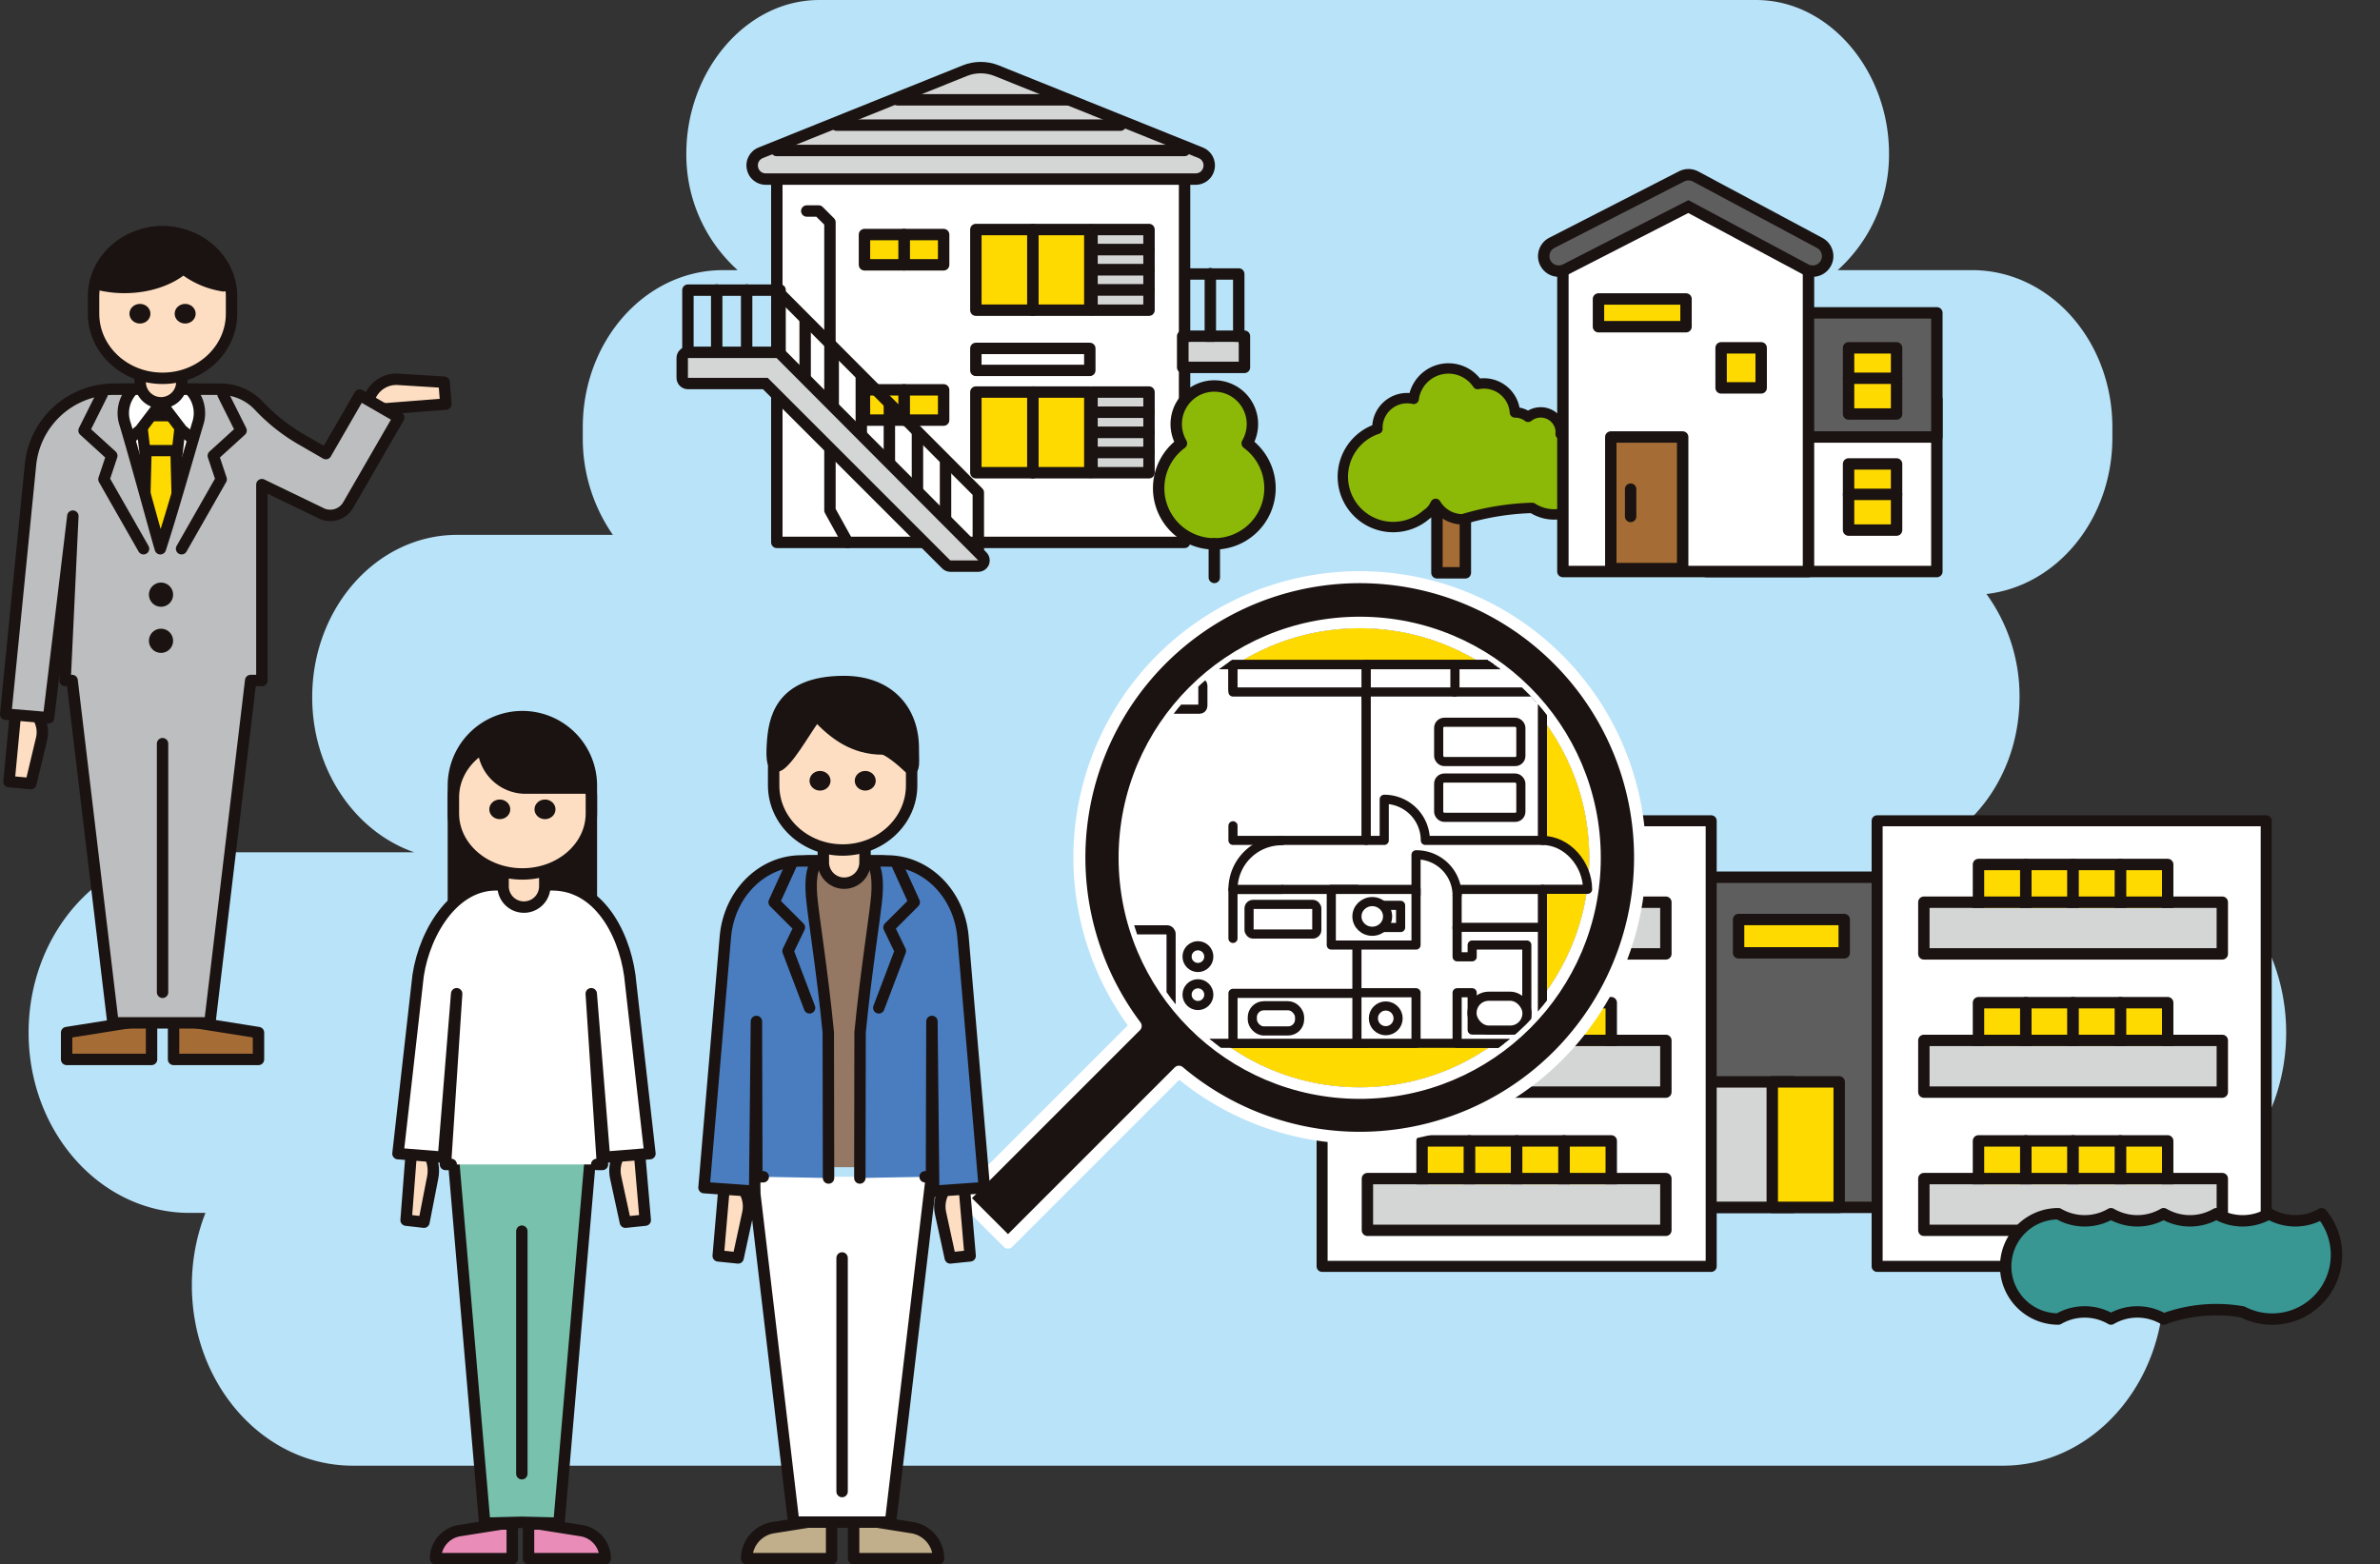<svg xmlns="http://www.w3.org/2000/svg" xmlns:xlink="http://www.w3.org/1999/xlink" width="581.555" height="382.29" viewBox="0 0 581.555 382.29">
  <rect x="0" y="0" width="581.555" height="382.29" fill="#333333" stroke="none"/>
  <defs>
    <clipPath id="clip-path">
      <circle id="SVGID" cx="57.5" cy="57.5" r="57.5" transform="translate(1180.576 299.663)" fill="none"/>
    </clipPath>
  </defs>
  <g id="グループ_2260" data-name="グループ 2260" transform="translate(-905.834 -147.545)">
    <path id="パス_2828" data-name="パス 2828" d="M1425.138,355.821h-50.762c14.439-5.006,24.93-20.081,24.93-37.9h0a42.5,42.5,0,0,0-8.076-25.219h0c17.28-1.965,30.765-18.315,30.765-38.192v-2.559c0-21.2-15.342-38.391-34.267-38.391h-32.851a37.973,37.973,0,0,0,12.537-28.693v.166c0-20.076-14.527-37.485-32.447-37.485h-228.98c-17.919,0-32.446,17.409-32.446,37.485v-.166a37.966,37.966,0,0,0,12.537,28.693h-3.573c-18.925,0-34.267,17.188-34.267,38.391v2.559a41.2,41.2,0,0,0,7.349,23.741h-38.056c-19.556,0-35.409,17.761-35.409,39.67h0c0,17.822,10.49,32.9,24.93,37.9h-54.9c-21.72,0-39.328,19.727-39.328,44.061h0c0,24.334,17.608,44.06,39.328,44.06h3.885a48.441,48.441,0,0,0-3.318,17.714h0c0,24.334,17.608,44.061,39.328,44.061h403.215c21.72,0,39.328-19.727,39.328-44.061h0a48.388,48.388,0,0,0-3.52-18.215h0c18.9-3.206,33.391-21.487,33.391-43.56h0C1464.465,375.548,1446.858,355.821,1425.138,355.821Z" fill="#b9e3f9"/>
    <g id="グループ_2201" data-name="グループ 2201">
      <rect id="長方形_3238" data-name="長方形 3238" width="6.942" height="33.168" transform="translate(1263.896 287.518) rotate(-180)" fill="#a56d35" stroke="#1a1311" stroke-linecap="round" stroke-linejoin="round" stroke-width="2.787"/>
      <path id="パス_2829" data-name="パス 2829" d="M1242.411,252.345c0-.077-.011-.152-.011-.229a7.274,7.274,0,0,1,8.864-7.1,8.584,8.584,0,0,1,15.642-3.617,7.6,7.6,0,0,1,9.1,6.933h.03a5.335,5.335,0,0,1,3.2,1.074,4.9,4.9,0,0,1,7.975,3.831c0,.125-.027.243-.036.366a9.86,9.86,0,0,1,7.736,13.1,4.451,4.451,0,1,1-6.414,6.123,9.872,9.872,0,0,1-8.27-1.164,64.187,64.187,0,0,0-16.992,2.793,7.666,7.666,0,0,1-6.6-3.779c-.051.079-.094.163-.146.24a5.4,5.4,0,0,1-2.051,2.322,12.307,12.307,0,1,1-12.021-20.892Z" fill="#8cb808" stroke="#1a1311" stroke-linecap="round" stroke-linejoin="round" stroke-width="2.538"/>
      <g id="グループ_2200" data-name="グループ 2200">
        <rect id="長方形_3239" data-name="長方形 3239" width="56.381" height="42.085" transform="translate(1379.109 287.209) rotate(-180)" fill="#fff" stroke="#1a1311" stroke-linecap="round" stroke-linejoin="round" stroke-width="2.787"/>
        <rect id="長方形_3240" data-name="長方形 3240" width="56.381" height="30.342" transform="translate(1379.109 254.337) rotate(-180)" fill="#5f5e5e" stroke="#1a1311" stroke-linecap="round" stroke-linejoin="round" stroke-width="2.787"/>
        <path id="パス_2830" data-name="パス 2830" d="M1287.727,209.606v77.6h60.014v-77.6l-29.347-15.71Z" fill="#fff" stroke="#1a1311" stroke-linecap="round" stroke-linejoin="round" stroke-width="2.787"/>
        <g id="グループ_2196" data-name="グループ 2196">
          <g id="パス_2831" data-name="パス 2831" fill="#5f5e5e" stroke-linecap="round" stroke-linejoin="round">
            <path d="M 1348.765 213.805 C 1348.166 213.805 1347.569 213.655 1347.039 213.371 L 1318.378 198.028 L 1288.369 213.4 C 1287.858 213.664 1287.281 213.804 1286.702 213.804 C 1285.32 213.804 1284.071 213.04 1283.442 211.811 C 1282.522 210.016 1283.235 207.805 1285.031 206.885 L 1316.746 190.638 C 1317.26 190.374 1317.838 190.234 1318.417 190.234 C 1319.017 190.234 1319.615 190.384 1320.143 190.667 L 1350.494 206.915 C 1351.356 207.377 1351.987 208.146 1352.27 209.082 C 1352.554 210.019 1352.456 211.009 1351.993 211.872 C 1351.357 213.063 1350.119 213.805 1348.765 213.805 Z" stroke="none"/>
            <path d="M 1348.765 212.411 C 1349.574 212.411 1350.357 211.976 1350.765 211.213 C 1351.357 210.109 1350.94 208.735 1349.836 208.144 L 1319.486 191.896 C 1318.83 191.545 1318.043 191.539 1317.382 191.878 L 1285.667 208.125 C 1284.553 208.696 1284.112 210.062 1284.683 211.176 C 1285.254 212.292 1286.626 212.731 1287.734 212.16 L 1318.392 196.455 L 1347.696 212.142 C 1348.037 212.324 1348.404 212.411 1348.765 212.411 M 1348.765 215.198 C 1347.937 215.198 1347.113 214.991 1346.381 214.6 L 1318.364 199.601 L 1289.008 214.639 C 1288.298 215.004 1287.501 215.197 1286.702 215.197 C 1284.794 215.197 1283.07 214.143 1282.201 212.445 C 1280.931 209.967 1281.915 206.916 1284.396 205.644 L 1316.111 189.397 C 1316.82 189.033 1317.618 188.841 1318.417 188.841 C 1319.246 188.841 1320.07 189.047 1320.801 189.438 L 1351.152 205.687 C 1352.342 206.324 1353.213 207.386 1353.604 208.678 C 1353.996 209.971 1353.86 211.339 1353.222 212.53 C 1352.343 214.175 1350.634 215.198 1348.765 215.198 Z" stroke="none" fill="#1a1311"/>
          </g>
        </g>
        <rect id="長方形_3241" data-name="長方形 3241" width="6.782" height="21.392" transform="translate(1317.816 220.604) rotate(90)" fill="#ffda00" stroke="#1a1311" stroke-linecap="round" stroke-linejoin="round" stroke-width="2.787"/>
        <g id="グループ_2197" data-name="グループ 2197">
          <rect id="長方形_3242" data-name="長方形 3242" width="17.56" height="32.154" transform="translate(1316.995 286.491) rotate(-180)" fill="#a56d35" stroke="#1a1311" stroke-linecap="round" stroke-linejoin="round" stroke-width="2.787"/>
          <line id="線_893" data-name="線 893" y2="6.678" transform="translate(1304.282 267.074)" fill="#fff" stroke="#1a1311" stroke-linecap="round" stroke-linejoin="round" stroke-width="2.787"/>
        </g>
        <g id="グループ_2198" data-name="グループ 2198">
          <rect id="長方形_3243" data-name="長方形 3243" width="11.732" height="16.166" transform="translate(1369.264 277.085) rotate(-180)" fill="#ffda00" stroke="#1a1311" stroke-linecap="round" stroke-linejoin="round" stroke-width="2.787"/>
          <line id="線_894" data-name="線 894" x1="11.732" transform="translate(1357.532 268.356)" fill="#fff" stroke="#1a1311" stroke-linecap="round" stroke-linejoin="round" stroke-width="2.787"/>
        </g>
        <g id="グループ_2199" data-name="グループ 2199">
          <rect id="長方形_3244" data-name="長方形 3244" width="11.732" height="16.166" transform="translate(1369.264 248.711) rotate(-180)" fill="#ffda00" stroke="#1a1311" stroke-linecap="round" stroke-linejoin="round" stroke-width="2.787"/>
          <line id="線_895" data-name="線 895" x1="11.732" transform="translate(1357.532 239.982)" fill="#fff" stroke="#1a1311" stroke-linecap="round" stroke-linejoin="round" stroke-width="2.787"/>
        </g>
        <rect id="長方形_3245" data-name="長方形 3245" width="9.79" height="9.79" transform="translate(1336.177 242.335) rotate(-180)" fill="#ffda00" stroke="#1a1311" stroke-linecap="round" stroke-linejoin="round" stroke-width="2.787"/>
      </g>
    </g>
    <g id="グループ_2232" data-name="グループ 2232">
      <rect id="長方形_3246" data-name="長方形 3246" width="43.733" height="80.683" transform="translate(1365.432 442.591) rotate(-180)" fill="#5f5e5e" stroke="#1a1311" stroke-linecap="round" stroke-linejoin="round" stroke-width="2.787"/>
      <rect id="長方形_3247" data-name="長方形 3247" width="22.291" height="30.666" transform="translate(1343.991 442.591) rotate(-180)" fill="#d4d5d5" stroke="#1a1311" stroke-linecap="round" stroke-linejoin="round" stroke-width="2.787"/>
      <rect id="長方形_3248" data-name="長方形 3248" width="95.071" height="108.891" transform="translate(1459.584 457.012) rotate(-180)" fill="#fff" stroke="#1a1311" stroke-linecap="round" stroke-linejoin="round" stroke-width="2.689"/>
      <g id="グループ_2206" data-name="グループ 2206">
        <g id="グループ_2203" data-name="グループ 2203">
          <g id="グループ_2202" data-name="グループ 2202">
            <path id="パス_2832" data-name="パス 2832" d="M1412.393,445.1V426.346h-11.555V445.1" fill="#ffda00" stroke="#1a1311" stroke-linecap="round" stroke-linejoin="round" stroke-width="2.787"/>
            <path id="パス_2833" data-name="パス 2833" d="M1400.833,445.1V426.346h-11.555V445.1" fill="#ffda00" stroke="#1a1311" stroke-linecap="round" stroke-linejoin="round" stroke-width="2.787"/>
          </g>
        </g>
        <g id="グループ_2205" data-name="グループ 2205">
          <g id="グループ_2204" data-name="グループ 2204">
            <path id="パス_2834" data-name="パス 2834" d="M1435.51,445.1V426.346h-11.555V445.1" fill="#ffda00" stroke="#1a1311" stroke-linecap="round" stroke-linejoin="round" stroke-width="2.787"/>
            <path id="パス_2835" data-name="パス 2835" d="M1423.949,445.1V426.346h-11.555V445.1" fill="#ffda00" stroke="#1a1311" stroke-linecap="round" stroke-linejoin="round" stroke-width="2.787"/>
          </g>
        </g>
      </g>
      <g id="長方形_3249" data-name="長方形 3249" transform="translate(1447.459 446.798) rotate(-180)" fill="#d4d5d5" stroke="#1a1311" stroke-linecap="round" stroke-linejoin="round" stroke-width="2.787">
        <rect width="70.132" height="9.837" stroke="none"/>
        <rect x="-1.394" y="-1.394" width="72.919" height="12.624" fill="none"/>
      </g>
      <g id="グループ_2211" data-name="グループ 2211">
        <g id="グループ_2208" data-name="グループ 2208">
          <g id="グループ_2207" data-name="グループ 2207">
            <path id="パス_2836" data-name="パス 2836" d="M1412.393,411.329V392.573h-11.555v18.756" fill="#ffda00" stroke="#1a1311" stroke-linecap="round" stroke-linejoin="round" stroke-width="2.787"/>
            <path id="パス_2837" data-name="パス 2837" d="M1400.833,411.329V392.573h-11.555v18.756" fill="#ffda00" stroke="#1a1311" stroke-linecap="round" stroke-linejoin="round" stroke-width="2.787"/>
          </g>
        </g>
        <g id="グループ_2210" data-name="グループ 2210">
          <g id="グループ_2209" data-name="グループ 2209">
            <path id="パス_2838" data-name="パス 2838" d="M1435.51,411.329V392.573h-11.555v18.756" fill="#ffda00" stroke="#1a1311" stroke-linecap="round" stroke-linejoin="round" stroke-width="2.787"/>
            <path id="パス_2839" data-name="パス 2839" d="M1423.949,411.329V392.573h-11.555v18.756" fill="#ffda00" stroke="#1a1311" stroke-linecap="round" stroke-linejoin="round" stroke-width="2.787"/>
          </g>
        </g>
      </g>
      <g id="長方形_3250" data-name="長方形 3250" transform="translate(1447.459 413.025) rotate(-180)" fill="#d4d5d5" stroke="#1a1311" stroke-linecap="round" stroke-linejoin="round" stroke-width="2.787">
        <rect width="70.132" height="9.837" stroke="none"/>
        <rect x="-1.394" y="-1.394" width="72.919" height="12.624" fill="none"/>
      </g>
      <g id="グループ_2216" data-name="グループ 2216">
        <g id="グループ_2213" data-name="グループ 2213">
          <g id="グループ_2212" data-name="グループ 2212">
            <path id="パス_2840" data-name="パス 2840" d="M1412.393,377.556V358.8h-11.555v18.755" fill="#ffda00" stroke="#1a1311" stroke-linecap="round" stroke-linejoin="round" stroke-width="2.787"/>
            <path id="パス_2841" data-name="パス 2841" d="M1400.833,377.556V358.8h-11.555v18.755" fill="#ffda00" stroke="#1a1311" stroke-linecap="round" stroke-linejoin="round" stroke-width="2.787"/>
          </g>
        </g>
        <g id="グループ_2215" data-name="グループ 2215">
          <g id="グループ_2214" data-name="グループ 2214">
            <path id="パス_2842" data-name="パス 2842" d="M1435.51,377.556V358.8h-11.555v18.755" fill="#ffda00" stroke="#1a1311" stroke-linecap="round" stroke-linejoin="round" stroke-width="2.787"/>
            <path id="パス_2843" data-name="パス 2843" d="M1423.949,377.556V358.8h-11.555v18.755" fill="#ffda00" stroke="#1a1311" stroke-linecap="round" stroke-linejoin="round" stroke-width="2.787"/>
          </g>
        </g>
      </g>
      <g id="長方形_3251" data-name="長方形 3251" transform="translate(1447.459 379.252) rotate(-180)" fill="#d4d5d5" stroke="#1a1311" stroke-linecap="round" stroke-linejoin="round" stroke-width="2.787">
        <rect width="70.132" height="9.837" stroke="none"/>
        <rect x="-1.394" y="-1.394" width="72.919" height="12.624" fill="none"/>
      </g>
      <rect id="長方形_3252" data-name="長方形 3252" width="16.353" height="30.666" transform="translate(1355.242 442.591) rotate(-180)" fill="#ffda00" stroke="#1a1311" stroke-linecap="round" stroke-linejoin="round" stroke-width="2.787"/>
      <rect id="長方形_3253" data-name="長方形 3253" width="95.071" height="108.891" transform="translate(1323.964 457.012) rotate(-180)" fill="#fff" stroke="#1a1311" stroke-linecap="round" stroke-linejoin="round" stroke-width="2.689"/>
      <g id="グループ_2221" data-name="グループ 2221">
        <g id="グループ_2218" data-name="グループ 2218">
          <g id="グループ_2217" data-name="グループ 2217">
            <path id="パス_2844" data-name="パス 2844" d="M1276.428,445.1V426.346h-11.555V445.1" fill="#ffda00" stroke="#1a1311" stroke-linecap="round" stroke-linejoin="round" stroke-width="2.787"/>
            <path id="パス_2845" data-name="パス 2845" d="M1264.867,445.1V426.346h-11.555V445.1" fill="#ffda00" stroke="#1a1311" stroke-linecap="round" stroke-linejoin="round" stroke-width="2.787"/>
          </g>
        </g>
        <g id="グループ_2220" data-name="グループ 2220">
          <g id="グループ_2219" data-name="グループ 2219">
            <path id="パス_2846" data-name="パス 2846" d="M1299.544,445.1V426.346h-11.555V445.1" fill="#ffda00" stroke="#1a1311" stroke-linecap="round" stroke-linejoin="round" stroke-width="2.787"/>
            <path id="パス_2847" data-name="パス 2847" d="M1287.984,445.1V426.346h-11.555V445.1" fill="#ffda00" stroke="#1a1311" stroke-linecap="round" stroke-linejoin="round" stroke-width="2.787"/>
          </g>
        </g>
      </g>
      <g id="長方形_3254" data-name="長方形 3254" transform="translate(1311.494 446.798) rotate(-180)" fill="#d4d5d5" stroke="#1a1311" stroke-linecap="round" stroke-linejoin="round" stroke-width="2.787">
        <rect width="70.132" height="9.837" stroke="none"/>
        <rect x="-1.394" y="-1.394" width="72.919" height="12.624" fill="none"/>
      </g>
      <g id="グループ_2226" data-name="グループ 2226">
        <g id="グループ_2223" data-name="グループ 2223">
          <g id="グループ_2222" data-name="グループ 2222">
            <path id="パス_2848" data-name="パス 2848" d="M1276.428,411.329V392.573h-11.555v18.756" fill="#ffda00" stroke="#1a1311" stroke-linecap="round" stroke-linejoin="round" stroke-width="2.787"/>
            <path id="パス_2849" data-name="パス 2849" d="M1264.867,411.329V392.573h-11.555v18.756" fill="#ffda00" stroke="#1a1311" stroke-linecap="round" stroke-linejoin="round" stroke-width="2.787"/>
          </g>
        </g>
        <g id="グループ_2225" data-name="グループ 2225">
          <g id="グループ_2224" data-name="グループ 2224">
            <path id="パス_2850" data-name="パス 2850" d="M1299.544,411.329V392.573h-11.555v18.756" fill="#ffda00" stroke="#1a1311" stroke-linecap="round" stroke-linejoin="round" stroke-width="2.787"/>
            <path id="パス_2851" data-name="パス 2851" d="M1287.984,411.329V392.573h-11.555v18.756" fill="#ffda00" stroke="#1a1311" stroke-linecap="round" stroke-linejoin="round" stroke-width="2.787"/>
          </g>
        </g>
      </g>
      <g id="長方形_3255" data-name="長方形 3255" transform="translate(1311.494 413.025) rotate(-180)" fill="#d4d5d5" stroke="#1a1311" stroke-linecap="round" stroke-linejoin="round" stroke-width="2.787">
        <rect width="70.132" height="9.837" stroke="none"/>
        <rect x="-1.394" y="-1.394" width="72.919" height="12.624" fill="none"/>
      </g>
      <g id="グループ_2231" data-name="グループ 2231">
        <g id="グループ_2228" data-name="グループ 2228">
          <g id="グループ_2227" data-name="グループ 2227">
            <path id="パス_2852" data-name="パス 2852" d="M1276.428,377.556V358.8h-11.555v18.755" fill="#ffda00" stroke="#1a1311" stroke-linecap="round" stroke-linejoin="round" stroke-width="2.787"/>
            <path id="パス_2853" data-name="パス 2853" d="M1264.867,377.556V358.8h-11.555v18.755" fill="#ffda00" stroke="#1a1311" stroke-linecap="round" stroke-linejoin="round" stroke-width="2.787"/>
          </g>
        </g>
        <g id="グループ_2230" data-name="グループ 2230">
          <g id="グループ_2229" data-name="グループ 2229">
            <path id="パス_2854" data-name="パス 2854" d="M1299.544,377.556V358.8h-11.555v18.755" fill="#ffda00" stroke="#1a1311" stroke-linecap="round" stroke-linejoin="round" stroke-width="2.787"/>
            <path id="パス_2855" data-name="パス 2855" d="M1287.984,377.556V358.8h-11.555v18.755" fill="#ffda00" stroke="#1a1311" stroke-linecap="round" stroke-linejoin="round" stroke-width="2.787"/>
          </g>
        </g>
      </g>
      <g id="長方形_3256" data-name="長方形 3256" transform="translate(1311.494 379.252) rotate(-180)" fill="#d4d5d5" stroke="#1a1311" stroke-linecap="round" stroke-linejoin="round" stroke-width="2.787">
        <rect width="70.132" height="9.837" stroke="none"/>
        <rect x="-1.394" y="-1.394" width="72.919" height="12.624" fill="none"/>
      </g>
      <rect id="長方形_3257" data-name="長方形 3257" width="25.811" height="8.141" transform="translate(1356.471 380.391) rotate(-180)" fill="#ffda00" stroke="#1a1311" stroke-linecap="round" stroke-linejoin="round" stroke-width="2.787"/>
      <path id="パス_2856" data-name="パス 2856" d="M1408.789,444.144a12.791,12.791,0,0,0,12.868,0,12.791,12.791,0,0,0,12.868,0,12.791,12.791,0,0,0,12.868,0,12.789,12.789,0,0,0,12.867,0,12.791,12.791,0,0,0,12.868,0,15.713,15.713,0,0,1-19.3,24,37.2,37.2,0,0,0-19.3,1.736,12.791,12.791,0,0,0-12.868,0,12.791,12.791,0,0,0-12.868,0,12.868,12.868,0,0,1,0-25.736Z" fill="#389693" stroke="#1a1311" stroke-linecap="round" stroke-linejoin="round" stroke-width="2.787"/>
    </g>
    <g id="グループ_2238" data-name="グループ 2238">
      <rect id="長方形_3258" data-name="長方形 3258" width="99.633" height="91.684" transform="translate(1195.285 280.088) rotate(-180)" fill="#fff" stroke="#1a1311" stroke-linecap="round" stroke-linejoin="round" stroke-width="2.787"/>
      <g id="パス_2857" data-name="パス 2857" fill="#d4d5d5" stroke-linecap="round" stroke-linejoin="round">
        <path d="M 1197.972 191.31 L 1092.965 191.31 C 1091.344 191.31 1089.997 190.199 1089.689 188.608 C 1089.381 187.017 1090.216 185.483 1091.72 184.878 L 1141.573 164.821 C 1142.817 164.32 1144.127 164.066 1145.469 164.066 C 1146.81 164.066 1148.12 164.32 1149.365 164.821 L 1199.217 184.878 C 1200.721 185.483 1201.556 187.017 1201.248 188.608 C 1200.94 190.199 1199.593 191.31 1197.972 191.31 Z" stroke="none"/>
        <path d="M 1145.469 165.46 C 1144.322 165.46 1143.176 165.678 1142.093 166.114 L 1092.24 186.171 C 1090.257 186.969 1090.828 189.916 1092.965 189.916 L 1197.972 189.916 C 1200.109 189.916 1200.68 186.969 1198.697 186.171 L 1148.844 166.114 C 1147.761 165.678 1146.615 165.46 1145.469 165.46 M 1145.469 162.673 C 1146.989 162.673 1148.475 162.96 1149.885 163.528 L 1199.737 183.585 C 1201.869 184.443 1203.053 186.617 1202.616 188.873 C 1202.179 191.128 1200.27 192.703 1197.972 192.703 L 1092.965 192.703 C 1090.667 192.703 1088.758 191.128 1088.321 188.873 C 1087.884 186.617 1089.068 184.443 1091.199 183.585 L 1141.053 163.528 C 1142.462 162.96 1143.948 162.673 1145.469 162.673 Z" stroke="none" fill="#1a1311"/>
      </g>
      <g id="グループ_2233" data-name="グループ 2233">
        <rect id="長方形_3259" data-name="長方形 3259" width="13.922" height="19.71" transform="translate(1172.129 223.344) rotate(-180)" fill="#ffda00" stroke="#1a1311" stroke-linecap="round" stroke-linejoin="round" stroke-width="2.787"/>
        <rect id="長方形_3260" data-name="長方形 3260" width="13.922" height="4.928" transform="translate(1186.596 208.561) rotate(-180)" fill="#d4d5d5" stroke="#1a1311" stroke-linecap="round" stroke-linejoin="round" stroke-width="2.787"/>
        <rect id="長方形_3261" data-name="長方形 3261" width="13.922" height="4.928" transform="translate(1186.596 213.489) rotate(-180)" fill="#d4d5d5" stroke="#1a1311" stroke-linecap="round" stroke-linejoin="round" stroke-width="2.787"/>
        <rect id="長方形_3262" data-name="長方形 3262" width="13.922" height="4.928" transform="translate(1186.596 218.416) rotate(-180)" fill="#d4d5d5" stroke="#1a1311" stroke-linecap="round" stroke-linejoin="round" stroke-width="2.787"/>
        <rect id="長方形_3263" data-name="長方形 3263" width="13.922" height="4.928" transform="translate(1186.596 223.344) rotate(-180)" fill="#d4d5d5" stroke="#1a1311" stroke-linecap="round" stroke-linejoin="round" stroke-width="2.787"/>
        <rect id="長方形_3264" data-name="長方形 3264" width="13.922" height="19.71" transform="translate(1158.208 223.344) rotate(-180)" fill="#ffda00" stroke="#1a1311" stroke-linecap="round" stroke-linejoin="round" stroke-width="2.787"/>
      </g>
      <g id="グループ_2234" data-name="グループ 2234">
        <rect id="長方形_3265" data-name="長方形 3265" width="13.922" height="19.71" transform="translate(1172.129 263.068) rotate(-180)" fill="#ffda00" stroke="#1a1311" stroke-linecap="round" stroke-linejoin="round" stroke-width="2.787"/>
        <rect id="長方形_3266" data-name="長方形 3266" width="13.922" height="4.928" transform="translate(1186.596 248.285) rotate(-180)" fill="#d4d5d5" stroke="#1a1311" stroke-linecap="round" stroke-linejoin="round" stroke-width="2.787"/>
        <rect id="長方形_3267" data-name="長方形 3267" width="13.922" height="4.928" transform="translate(1186.596 253.212) rotate(-180)" fill="#d4d5d5" stroke="#1a1311" stroke-linecap="round" stroke-linejoin="round" stroke-width="2.787"/>
        <rect id="長方形_3268" data-name="長方形 3268" width="13.922" height="4.928" transform="translate(1186.596 258.14) rotate(-180)" fill="#d4d5d5" stroke="#1a1311" stroke-linecap="round" stroke-linejoin="round" stroke-width="2.787"/>
        <rect id="長方形_3269" data-name="長方形 3269" width="13.922" height="4.928" transform="translate(1186.596 263.068) rotate(-180)" fill="#d4d5d5" stroke="#1a1311" stroke-linecap="round" stroke-linejoin="round" stroke-width="2.787"/>
        <rect id="長方形_3270" data-name="長方形 3270" width="13.922" height="19.71" transform="translate(1158.208 263.068) rotate(-180)" fill="#ffda00" stroke="#1a1311" stroke-linecap="round" stroke-linejoin="round" stroke-width="2.787"/>
      </g>
      <g id="グループ_2235" data-name="グループ 2235">
        <rect id="長方形_3271" data-name="長方形 3271" width="9.673" height="7.391" transform="translate(1136.413 212.257) rotate(-180)" fill="#ffda00" stroke="#1a1311" stroke-linecap="round" stroke-linejoin="round" stroke-width="2.787"/>
        <rect id="長方形_3272" data-name="長方形 3272" width="9.673" height="7.391" transform="translate(1126.74 212.257) rotate(-180)" fill="#ffda00" stroke="#1a1311" stroke-linecap="round" stroke-linejoin="round" stroke-width="2.787"/>
      </g>
      <g id="グループ_2236" data-name="グループ 2236">
        <rect id="長方形_3273" data-name="長方形 3273" width="9.673" height="7.391" transform="translate(1136.413 250.205) rotate(-180)" fill="#ffda00" stroke="#1a1311" stroke-linecap="round" stroke-linejoin="round" stroke-width="2.787"/>
        <rect id="長方形_3274" data-name="長方形 3274" width="9.673" height="7.391" transform="translate(1126.74 250.205) rotate(-180)" fill="#ffda00" stroke="#1a1311" stroke-linecap="round" stroke-linejoin="round" stroke-width="2.787"/>
      </g>
      <path id="パス_2858" data-name="パス 2858" d="M1095.589,218.443l49.3,49.46V284.5" fill="none" stroke="#1a1311" stroke-linecap="round" stroke-linejoin="round" stroke-width="2.787"/>
      <path id="パス_2859" data-name="パス 2859" d="M1095.589,218.443h-21.661v15.68" fill="none" stroke="#1a1311" stroke-linecap="round" stroke-linejoin="round" stroke-width="2.787"/>
      <path id="パス_2860" data-name="パス 2860" d="M1196.214,214.5h12.309v15.68" fill="none" stroke="#1a1311" stroke-linecap="round" stroke-linejoin="round" stroke-width="2.787"/>
      <line id="線_896" data-name="線 896" y2="15.83" transform="translate(1080.962 218.416)" fill="#ffda00" stroke="#1a1311" stroke-linecap="round" stroke-linejoin="round" stroke-width="2.787"/>
      <line id="線_897" data-name="線 897" y2="15.83" transform="translate(1088.275 218.416)" fill="#ffda00" stroke="#1a1311" stroke-linecap="round" stroke-linejoin="round" stroke-width="2.787"/>
      <line id="線_898" data-name="線 898" y2="15.83" transform="translate(1201.58 214.426)" fill="#ffda00" stroke="#1a1311" stroke-linecap="round" stroke-linejoin="round" stroke-width="2.787"/>
      <line id="線_899" data-name="線 899" y2="15.83" transform="translate(1096.445 218.416)" fill="#ffda00" stroke="#1a1311" stroke-linecap="round" stroke-linejoin="round" stroke-width="2.787"/>
      <line id="線_900" data-name="線 900" y2="15.83" transform="translate(1102.572 225.852)" fill="#ffda00" stroke="#1a1311" stroke-linecap="round" stroke-linejoin="round" stroke-width="2.787"/>
      <line id="線_901" data-name="線 901" y2="15.83" transform="translate(1109.433 232.713)" fill="#ffda00" stroke="#1a1311" stroke-linecap="round" stroke-linejoin="round" stroke-width="2.787"/>
      <line id="線_902" data-name="線 902" y2="15.83" transform="translate(1116.294 239.573)" fill="#ffda00" stroke="#1a1311" stroke-linecap="round" stroke-linejoin="round" stroke-width="2.787"/>
      <line id="線_903" data-name="線 903" y2="15.83" transform="translate(1123.154 246.434)" fill="#ffda00" stroke="#1a1311" stroke-linecap="round" stroke-linejoin="round" stroke-width="2.787"/>
      <line id="線_904" data-name="線 904" y2="15.83" transform="translate(1130.015 253.295)" fill="#ffda00" stroke="#1a1311" stroke-linecap="round" stroke-linejoin="round" stroke-width="2.787"/>
      <line id="線_905" data-name="線 905" y2="15.83" transform="translate(1136.876 260.155)" fill="#ffda00" stroke="#1a1311" stroke-linecap="round" stroke-linejoin="round" stroke-width="2.787"/>
      <path id="パス_2861" data-name="パス 2861" d="M1102.966,199.111h2.918l2.748,2.748v70.4l4.325,7.83" fill="none" stroke="#1a1311" stroke-linecap="round" stroke-linejoin="round" stroke-width="2.787"/>
      <g id="パス_2862" data-name="パス 2862" fill="#d4d5d5" stroke-linecap="round" stroke-linejoin="round">
        <path d="M 1148.243 285.889 L 1144.886 285.889 L 1138.043 285.889 L 1137.466 285.889 L 1137.058 285.481 L 1092.844 241.267 L 1073.928 241.267 L 1072.535 241.267 L 1072.535 239.873 L 1072.535 235.035 L 1072.535 233.641 L 1073.928 233.641 L 1095.589 233.641 L 1096.167 233.641 L 1096.576 234.051 L 1145.873 283.511 L 1148.243 285.889 Z" stroke="none"/>
        <path d="M 1073.928 235.035 L 1073.928 239.873 L 1093.422 239.873 L 1138.043 284.495 L 1144.886 284.495 L 1095.589 235.035 L 1073.928 235.035 M 1073.928 232.247 L 1095.589 232.247 C 1096.33 232.247 1097.04 232.542 1097.563 233.067 L 1146.86 282.527 C 1147.655 283.325 1147.892 284.523 1147.46 285.564 C 1147.028 286.604 1146.012 287.282 1144.886 287.282 L 1138.043 287.282 C 1137.304 287.282 1136.595 286.989 1136.072 286.466 L 1092.267 242.661 L 1073.928 242.661 C 1072.389 242.661 1071.141 241.413 1071.141 239.873 L 1071.141 235.035 C 1071.141 233.495 1072.389 232.247 1073.928 232.247 Z" stroke="none" fill="#1a1311"/>
      </g>
      <g id="長方形_3275" data-name="長方形 3275" transform="translate(1196.214 231.092)" fill="#d4d5d5" stroke="#1a1311" stroke-linecap="round" stroke-linejoin="round" stroke-width="2.787">
        <rect width="12.309" height="4.839" stroke="none"/>
        <rect x="-1.394" y="-1.394" width="15.097" height="7.626" fill="none"/>
      </g>
      <rect id="長方形_3276" data-name="長方形 3276" width="27.843" height="5.368" transform="translate(1172.129 238.058) rotate(-180)" fill="none" stroke="#1a1311" stroke-linecap="round" stroke-linejoin="round" stroke-width="2.787"/>
      <line id="線_906" data-name="線 906" x1="99.697" transform="translate(1095.589 184.315)" fill="none" stroke="#1a1311" stroke-linecap="round" stroke-linejoin="round" stroke-width="2.787"/>
      <line id="線_907" data-name="線 907" x1="69.382" transform="translate(1110.253 178.124)" fill="none" stroke="#1a1311" stroke-linecap="round" stroke-linejoin="round" stroke-width="2.787"/>
      <line id="線_908" data-name="線 908" x1="41.639" transform="translate(1125.146 171.934)" fill="none" stroke="#1a1311" stroke-linecap="round" stroke-linejoin="round" stroke-width="2.787"/>
      <g id="グループ_2237" data-name="グループ 2237">
        <path id="パス_2863" data-name="パス 2863" d="M1194.518,255.877a9.31,9.31,0,1,1,16.074,0,13.6,13.6,0,1,1-16.074,0Z" fill="#8cb808" stroke="#1a1311" stroke-linecap="round" stroke-linejoin="round" stroke-width="2.787"/>
        <line id="線_909" data-name="線 909" y1="8.21" transform="translate(1202.555 280.441)" fill="#fff" stroke="#1a1311" stroke-linecap="round" stroke-linejoin="round" stroke-width="2.787"/>
      </g>
    </g>
    <g id="グループ_2246" data-name="グループ 2246">
      <path id="パス_2864" data-name="パス 2864" d="M1141.267,440.334l42.072-42.072a68.5,68.5,0,1,1,10.566,11.177l-41.767,41.767Z" fill="#1a1311" stroke="#fff" stroke-linecap="round" stroke-linejoin="round" stroke-width="2.933"/>
      <circle id="楕円形_471" data-name="楕円形 471" cx="57.5" cy="57.5" r="57.5" transform="translate(1180.576 299.663)" fill="#ffda00" stroke="#1a1311" stroke-linecap="round" stroke-linejoin="round" stroke-width="2.734"/>
      <circle id="楕円形_472" data-name="楕円形 472" cx="57.5" cy="57.5" r="57.5" transform="translate(1180.576 299.663)" fill="none" stroke="#fff" stroke-linecap="round" stroke-linejoin="round" stroke-width="2.828"/>
      <g id="グループ_2245" data-name="グループ 2245">
        <g id="グループ_2244" data-name="グループ 2244" clip-path="url(#clip-path)">
          <g id="グループ_2243" data-name="グループ 2243">
            <path id="パス_2865" data-name="パス 2865" d="M1282.727,309.972v42.95c6.094,0,11.035,5.849,11.035,11.943h-11.035V402.5H1163.109v-92.53Z" fill="#fff" stroke="#1a1311" stroke-linecap="round" stroke-linejoin="round" stroke-width="2.231"/>
            <line id="線_910" data-name="線 910" y2="24.197" transform="translate(1163.109 344.942)" fill="#fff" stroke="#1a1311" stroke-linecap="round" stroke-linejoin="round" stroke-width="2.231"/>
            <path id="パス_2866" data-name="パス 2866" d="M1207.114,402.5H1237.4V364.885h-30.287v11.977" fill="#fff" stroke="#1a1311" stroke-linecap="round" stroke-linejoin="round" stroke-width="2.231"/>
            <rect id="長方形_3277" data-name="長方形 3277" width="12.207" height="32.561" transform="translate(1207.114 402.502) rotate(-90)" fill="#fff" stroke="#1a1311" stroke-linecap="round" stroke-linejoin="round" stroke-width="2.231"/>
            <path id="パス_2867" data-name="パス 2867" d="M1264.879,364.885h-3V374.4h20.845v-9.514h-17.847Z" fill="#fff" stroke="#1a1311" stroke-linecap="round" stroke-linejoin="round" stroke-width="2.231"/>
            <rect id="長方形_3278" data-name="長方形 3278" width="14.443" height="12.357" transform="translate(1237.401 390.145)" fill="#fff" stroke="#1a1311" stroke-linecap="round" stroke-linejoin="round" stroke-width="2.231"/>
            <path id="パス_2868" data-name="パス 2868" d="M1207.114,349.344v3.568h32.561v-42.94h-32.561v6.137" fill="#fff" stroke="#1a1311" stroke-linecap="round" stroke-linejoin="round" stroke-width="2.231"/>
            <rect id="長方形_3279" data-name="長方形 3279" width="43.052" height="8.17" transform="translate(1282.727 318.143) rotate(-180)" fill="#fff" stroke="#1a1311" stroke-linecap="round" stroke-linejoin="round" stroke-width="2.231"/>
            <path id="パス_2869" data-name="パス 2869" d="M1261.882,366.246a9.925,9.925,0,0,0-10.038-9.808v9.808" fill="#fff" stroke="#1a1311" stroke-linecap="round" stroke-linejoin="round" stroke-width="2.231"/>
            <path id="パス_2870" data-name="パス 2870" d="M1219.012,352.987a11.9,11.9,0,0,0-11.9,11.9h11.9" fill="#fff" stroke="#1a1311" stroke-linecap="round" stroke-linejoin="round" stroke-width="2.231"/>
            <path id="パス_2871" data-name="パス 2871" d="M1282.727,309.972v42.94h-28.611a10.044,10.044,0,0,0-10.044-10.044v10.044h-4.4v-42.94Z" fill="#fff" stroke="#1a1311" stroke-linecap="round" stroke-linejoin="round" stroke-width="2.231"/>
            <rect id="長方形_3280" data-name="長方形 3280" width="20.708" height="13.599" transform="translate(1231.136 364.885)" fill="#fff" stroke="#1a1311" stroke-linecap="round" stroke-linejoin="round" stroke-width="2.231"/>
            <rect id="長方形_3281" data-name="長方形 3281" width="5.004" height="5.417" transform="translate(1248.074 374.203) rotate(-180)" fill="#fff" stroke="#1a1311" stroke-linecap="round" stroke-linejoin="round" stroke-width="2.231"/>
            <ellipse id="楕円形_473" data-name="楕円形 473" cx="3.746" cy="3.625" rx="3.746" ry="3.625" transform="translate(1237.401 367.87)" fill="#fff" stroke="#1a1311" stroke-linecap="round" stroke-linejoin="round" stroke-width="2.231"/>
            <circle id="楕円形_474" data-name="楕円形 474" cx="3.023" cy="3.023" r="3.023" transform="translate(1241.419 393.378)" fill="#fff" stroke="#1a1311" stroke-linecap="round" stroke-linejoin="round" stroke-width="2.231"/>
            <rect id="長方形_3282" data-name="長方形 3282" width="11.559" height="6.153" rx="2.813" transform="translate(1223.395 399.478) rotate(-180)" fill="#fff" stroke="#1a1311" stroke-linecap="round" stroke-linejoin="round" stroke-width="2.231"/>
            <path id="パス_2872" data-name="パス 2872" d="M1265.56,390.145v9.106h13.351V378.484H1265.56v2.874h-3.678v-7.2h20.845v28.357h-20.845V390.145Z" fill="#fff" stroke="#1a1311" stroke-linecap="round" stroke-linejoin="round" stroke-width="2.231"/>
            <rect id="長方形_3283" data-name="長方形 3283" width="20.081" height="9.596" rx="1.37" transform="translate(1277.458 347.277) rotate(-180)" fill="#fff" stroke="#1a1311" stroke-linecap="round" stroke-linejoin="round" stroke-width="2.231"/>
            <rect id="長方形_3284" data-name="長方形 3284" width="20.081" height="9.596" rx="1.37" transform="translate(1277.458 333.645) rotate(-180)" fill="#fff" stroke="#1a1311" stroke-linecap="round" stroke-linejoin="round" stroke-width="2.231"/>
            <g id="グループ_2239" data-name="グループ 2239">
              <path id="パス_2873" data-name="パス 2873" d="M1234.993,316.649h4.682v-6.677h-32.561v6.677h27.879Z" fill="#fff" stroke="#1a1311" stroke-linecap="round" stroke-linejoin="round" stroke-width="2.231"/>
            </g>
            <g id="グループ_2240" data-name="グループ 2240">
              <path id="パス_2874" data-name="パス 2874" d="M1280.141,316.649h2.488v-6.677H1261.2v6.677h18.94Z" fill="#fff" stroke="#1a1311" stroke-linecap="round" stroke-linejoin="round" stroke-width="2.231"/>
            </g>
            <g id="グループ_2241" data-name="グループ 2241">
              <path id="パス_2875" data-name="パス 2875" d="M1258.834,316.649h2.516v-6.677h-21.675v6.677h19.159Z" fill="#fff" stroke="#1a1311" stroke-linecap="round" stroke-linejoin="round" stroke-width="2.231"/>
            </g>
            <rect id="長方形_3285" data-name="長方形 3285" width="11.444" height="22.386" rx="0.955" transform="translate(1191.991 397.155) rotate(-180)" fill="#fff" stroke="#1a1311" stroke-linecap="round" stroke-linejoin="round" stroke-width="2.231"/>
            <g id="グループ_2242" data-name="グループ 2242">
              <circle id="楕円形_475" data-name="楕円形 475" cx="2.657" cy="2.657" r="2.657" transform="translate(1195.895 378.658)" fill="#fff" stroke="#1a1311" stroke-linecap="round" stroke-linejoin="round" stroke-width="2.231"/>
              <circle id="楕円形_476" data-name="楕円形 476" cx="2.657" cy="2.657" r="2.657" transform="translate(1195.895 387.953)" fill="#fff" stroke="#1a1311" stroke-linecap="round" stroke-linejoin="round" stroke-width="2.231"/>
              <circle id="楕円形_477" data-name="楕円形 477" cx="2.657" cy="2.657" r="2.657" transform="translate(1170.717 378.658)" fill="#fff" stroke="#1a1311" stroke-linecap="round" stroke-linejoin="round" stroke-width="2.231"/>
              <circle id="楕円形_478" data-name="楕円形 478" cx="2.657" cy="2.657" r="2.657" transform="translate(1170.717 387.953)" fill="#fff" stroke="#1a1311" stroke-linecap="round" stroke-linejoin="round" stroke-width="2.231"/>
            </g>
            <rect id="長方形_3286" data-name="長方形 3286" width="4.087" height="25.936" transform="translate(1165.016 344.942) rotate(-180)" fill="#fff" stroke="#1a1311" stroke-linecap="round" stroke-linejoin="round" stroke-width="2.231"/>
            <rect id="長方形_3287" data-name="長方形 3287" width="4.087" height="25.936" transform="translate(1165.016 394.67) rotate(-180)" fill="#fff" stroke="#1a1311" stroke-linecap="round" stroke-linejoin="round" stroke-width="2.231"/>
            <rect id="長方形_3288" data-name="長方形 3288" width="16.553" height="7.249" rx="0.988" transform="translate(1227.595 375.8) rotate(-180)" fill="#fff" stroke="#1a1311" stroke-linecap="round" stroke-linejoin="round" stroke-width="2.231"/>
            <rect id="長方形_3289" data-name="長方形 3289" width="13.417" height="8.274" rx="4.08" transform="translate(1278.944 399.271) rotate(-180)" fill="#fff" stroke="#1a1311" stroke-linecap="round" stroke-linejoin="round" stroke-width="2.231"/>
            <rect id="長方形_3290" data-name="長方形 3290" width="30.041" height="6.588" rx="0.793" transform="translate(1199.757 320.851) rotate(-180)" fill="#fff" stroke="#1a1311" stroke-linecap="round" stroke-linejoin="round" stroke-width="2.231"/>
          </g>
        </g>
      </g>
    </g>
    <g id="グループ_2252" data-name="グループ 2252">
      <path id="パス_2876" data-name="パス 2876" d="M1128.695,520.858l-14.276-2.267v9.85h20.749A7.679,7.679,0,0,0,1128.695,520.858Z" fill="#c1ae8a" stroke="#1a1311" stroke-linecap="round" stroke-linejoin="round" stroke-width="2.787"/>
      <path id="パス_2877" data-name="パス 2877" d="M1109.038,528.441h-20.75a7.679,7.679,0,0,1,6.474-7.583l14.276-2.267Z" fill="#c1ae8a" stroke="#1a1311" stroke-linecap="round" stroke-linejoin="round" stroke-width="2.787"/>
      <path id="パス_2878" data-name="パス 2878" d="M1133.418,435.116l-9.979,84.389h-23.678l-9.978-84.389" fill="#fff" stroke="#1a1311" stroke-linecap="round" stroke-linejoin="round" stroke-width="2.787"/>
      <line id="線_911" data-name="線 911" y2="57.09" transform="translate(1111.601 454.951)" fill="#5f5e5e" stroke="#1a1311" stroke-linecap="round" stroke-linejoin="round" stroke-width="2.787"/>
      <path id="パス_2879" data-name="パス 2879" d="M1127.836,432.776V364.849a6.921,6.921,0,0,0-6.92-6.921H1103.6a6.921,6.921,0,0,0-6.921,6.921v67.927" fill="#947864" stroke="#1a1311" stroke-linecap="round" stroke-linejoin="round" stroke-width="2.787"/>
      <g id="グループ_2248" data-name="グループ 2248">
        <path id="パス_2880" data-name="パス 2880" d="M1141.255,435.418l1.637,19.029-4.859.5-2.377-10.937c-.9-4.139,1.743-8.2,5.6-8.6Z" fill="#fedec2" stroke="#1a1311" stroke-linecap="round" stroke-linejoin="round" stroke-width="2.787"/>
        <path id="パス_2881" data-name="パス 2881" d="M1115.934,435.418l.062-35.577c1.423-14.748,3.753-28.991,4.093-33.388.609-7.855-1.809-8.525-1.809-8.525h4.3c9.583,0,17.6,7.981,18.553,18.458l5.225,61.383-12.374.883-.432-41.5-.106,37.964h-1.567" fill="#497dc0" stroke="#1a1311" stroke-linecap="round" stroke-linejoin="round" stroke-width="2.787"/>
        <g id="グループ_2247" data-name="グループ 2247">
          <path id="パス_2882" data-name="パス 2882" d="M1125.206,359.181l4.024,8.843-6.171,6.163,2.776,5.755-5.268,13.891" fill="none" stroke="#1a1311" stroke-linecap="round" stroke-linejoin="round" stroke-width="2.787"/>
        </g>
      </g>
      <g id="グループ_2250" data-name="グループ 2250">
        <path id="パス_2883" data-name="パス 2883" d="M1082.967,435.418l-1.637,19.029,4.86.5,2.376-10.937c.9-4.139-1.743-8.2-5.6-8.6Z" fill="#fedec2" stroke="#1a1311" stroke-linecap="round" stroke-linejoin="round" stroke-width="2.787"/>
        <path id="パス_2884" data-name="パス 2884" d="M1108.288,435.418l-.062-35.577c-1.423-14.748-3.752-28.991-4.093-33.388-.609-7.855,1.81-8.525,1.81-8.525h-4.306c-9.583,0-17.6,7.981-18.553,18.458l-5.225,61.383,12.374.883.432-41.5.106,37.964h1.567" fill="#497dc0" stroke="#1a1311" stroke-linecap="round" stroke-linejoin="round" stroke-width="2.787"/>
        <g id="グループ_2249" data-name="グループ 2249">
          <path id="パス_2885" data-name="パス 2885" d="M1099.016,359.181l-4.024,8.843,6.171,6.163-2.777,5.755,5.268,13.891" fill="none" stroke="#1a1311" stroke-linecap="round" stroke-linejoin="round" stroke-width="2.787"/>
        </g>
      </g>
      <path id="長方形_3291" data-name="長方形 3291" d="M5.093,0h0a5.093,5.093,0,0,1,5.093,5.093V17.077a0,0,0,0,1,0,0H0a0,0,0,0,1,0,0V5.093A5.093,5.093,0,0,1,5.093,0Z" transform="translate(1117.204 363.367) rotate(180)" fill="#fedec2" stroke="#1a1311" stroke-linecap="round" stroke-linejoin="round" stroke-width="2.787"/>
      <path id="パス_2886" data-name="パス 2886" d="M1111.734,355.263h0c9.31,0,16.858-7.066,16.858-15.781v-4.244c0-8.715-7.548-15.781-16.858-15.781h0c-9.311,0-16.858,7.066-16.858,15.781v4.244C1094.876,348.2,1102.423,355.263,1111.734,355.263Z" fill="#fedec2" stroke="#1a1311" stroke-linecap="round" stroke-linejoin="round" stroke-width="2.787"/>
      <g id="グループ_2251" data-name="グループ 2251">
        <ellipse id="楕円形_479" data-name="楕円形 479" cx="2.565" cy="2.401" rx="2.565" ry="2.401" transform="translate(1114.693 335.942)" fill="#1a1311"/>
        <ellipse id="楕円形_480" data-name="楕円形 480" cx="2.565" cy="2.401" rx="2.565" ry="2.401" transform="translate(1103.644 335.942)" fill="#1a1311"/>
      </g>
      <path id="パス_2887" data-name="パス 2887" d="M1112.078,314.088c10.7,0,17.044,6.834,16.918,16.617-.033,2.544.443,5.893-1.16,4.319-1.535-1.508-5.092-4.444-6.3-4.444-7.147,0-11.982-3.713-16.144-8.207-1.922,2.075-5.857,9.511-8.715,11.869-2.179,1.8-2.3-1.446-2.1-4.679C1094.919,323.753,1096.141,314.088,1112.078,314.088Z" fill="#1a1311" stroke="#1a1311" stroke-linecap="round" stroke-linejoin="round" stroke-width="2.787"/>
      <path id="パス_2888" data-name="パス 2888" d="M1111.734,444.546" fill="#5f5e5e" stroke="#1a1311" stroke-linecap="round" stroke-linejoin="round" stroke-width="2.787"/>
    </g>
    <g id="グループ_2254" data-name="グループ 2254">
      <path id="パス_2889" data-name="パス 2889" d="M1047.874,521.593l-12.892-2.047v8.895h18.738A6.934,6.934,0,0,0,1047.874,521.593Z" fill="#e98cb7" stroke="#1a1311" stroke-linecap="round" stroke-linejoin="round" stroke-width="2.787"/>
      <path id="パス_2890" data-name="パス 2890" d="M1031,528.441h-18.738a6.934,6.934,0,0,1,5.846-6.848L1031,519.546Z" fill="#e98cb7" stroke="#1a1311" stroke-linecap="round" stroke-linejoin="round" stroke-width="2.787"/>
      <rect id="長方形_3292" data-name="長方形 3292" width="5.09" height="11.953" transform="translate(1040.286 519.969) rotate(-180)" fill="#fedec2" stroke="#1a1311" stroke-linecap="round" stroke-linejoin="round" stroke-width="2.787"/>
      <rect id="長方形_3293" data-name="長方形 3293" width="5.09" height="11.953" transform="translate(1030.785 519.969) rotate(-180)" fill="#fedec2" stroke="#1a1311" stroke-linecap="round" stroke-linejoin="round" stroke-width="2.787"/>
      <path id="パス_2891" data-name="パス 2891" d="M1050.072,430.622l-7.649,89.144-9.075-.22-9.076.22-7.649-89.144" fill="#78c1ad" stroke="#1a1311" stroke-linecap="round" stroke-linejoin="round" stroke-width="2.787"/>
      <line id="線_912" data-name="線 912" y2="59.277" transform="translate(1033.348 448.409)" fill="#5f5e5e" stroke="#1a1311" stroke-linecap="round" stroke-linejoin="round" stroke-width="2.787"/>
      <path id="パス_2892" data-name="パス 2892" d="M1061.869,426.685l1.636,19.029-4.859.5-2.377-10.936c-.9-4.14,1.743-8.2,5.6-8.6Z" fill="#fedec2" stroke="#1a1311" stroke-linecap="round" stroke-linejoin="round" stroke-width="2.787"/>
      <path id="長方形_3294" data-name="長方形 3294" d="M0,0H33.716a0,0,0,0,1,0,0V42.078A16.858,16.858,0,0,1,16.858,58.936h0A16.858,16.858,0,0,1,0,42.078V0A0,0,0,0,1,0,0Z" transform="translate(1050.336 381.604) rotate(-180)" fill="#1a1311" stroke="#1a1311" stroke-linecap="round" stroke-linejoin="round" stroke-width="2.787"/>
      <path id="パス_2893" data-name="パス 2893" d="M1006.533,426.685l-1.47,19.029,4.367.5,2.135-10.936c.809-4.14-1.566-8.2-5.032-8.6Z" fill="#fedec2" stroke="#1a1311" stroke-linecap="round" stroke-linejoin="round" stroke-width="2.787"/>
      <path id="パス_2894" data-name="パス 2894" d="M1016.089,432.1h-1.408l2.739-41.718-3.223,39.966-11.119-.884,4.7-41.56c.852-10.476,7.92-24.126,19.22-24.126h13.73c12.283,0,18.369,13.65,19.221,24.126l4.7,41.56-11.12.884-3.222-39.966,2.739,41.718h-1.408" fill="#fff" stroke="#1a1311" stroke-linecap="round" stroke-linejoin="round" stroke-width="2.787"/>
      <path id="長方形_3295" data-name="長方形 3295" d="M5.093,0h0a5.093,5.093,0,0,1,5.093,5.093V17.077a0,0,0,0,1,0,0H0a0,0,0,0,1,0,0V5.093A5.093,5.093,0,0,1,5.093,0Z" transform="translate(1038.952 369.214) rotate(-180)" fill="#fedec2" stroke="#1a1311" stroke-linecap="round" stroke-linejoin="round" stroke-width="2.787"/>
      <path id="パス_2895" data-name="パス 2895" d="M1033.481,361.109h0c9.31,0,16.858-6.613,16.858-14.771v-3.973c0-8.158-7.548-14.771-16.858-14.771h0c-9.31,0-16.858,6.613-16.858,14.771v3.973C1016.623,354.5,1024.171,361.109,1033.481,361.109Z" fill="#fedec2" stroke="#1a1311" stroke-linecap="round" stroke-linejoin="round" stroke-width="2.787"/>
      <g id="グループ_2253" data-name="グループ 2253">
        <ellipse id="楕円形_481" data-name="楕円形 481" cx="2.565" cy="2.401" rx="2.565" ry="2.401" transform="translate(1036.44 342.923)" fill="#1a1311"/>
        <ellipse id="楕円形_482" data-name="楕円形 482" cx="2.565" cy="2.401" rx="2.565" ry="2.401" transform="translate(1025.391 342.923)" fill="#1a1311"/>
      </g>
      <path id="パス_2896" data-name="パス 2896" d="M1033.481,450.393" fill="#5f5e5e" stroke="#1a1311" stroke-linecap="round" stroke-linejoin="round" stroke-width="2.787"/>
      <path id="長方形_3296" data-name="長方形 3296" d="M0,0H14.744A10.376,10.376,0,0,1,25.12,10.376v0a0,0,0,0,1,0,0H9.788A9.788,9.788,0,0,1,0,.588V0A0,0,0,0,1,0,0Z" transform="translate(1049.001 340.133) rotate(-180)" fill="#1a1311" stroke="#1a1311" stroke-linecap="round" stroke-linejoin="round" stroke-width="2.787"/>
    </g>
    <g id="グループ_2259" data-name="グループ 2259">
      <path id="パス_2897" data-name="パス 2897" d="M909.839,319.511l-1.8,19.028,5.339.505,2.611-10.937a7,7,0,0,0-6.152-8.6Z" fill="#fedec2" stroke="#1a1311" stroke-linecap="round" stroke-linejoin="round" stroke-width="2.787"/>
      <path id="長方形_3297" data-name="長方形 3297" d="M6.921,0H24.238a6.921,6.921,0,0,1,6.921,6.921V45.107a0,0,0,0,1,0,0H0a0,0,0,0,1,0,0V6.921A6.921,6.921,0,0,1,6.921,0Z" transform="translate(929.452 242.659)" fill="#fff" stroke="#1a1311" stroke-linecap="round" stroke-linejoin="round" stroke-width="2.787"/>
      <path id="パス_2898" data-name="パス 2898" d="M948.858,260.492h-7.3L940.2,249.143h9.961Z" fill="#ffda00" stroke="#1a1311" stroke-linecap="round" stroke-linejoin="round" stroke-width="2.734"/>
      <path id="パス_2899" data-name="パス 2899" d="M948.826,257.659h-7.3l-.841,32.131,4.49,4.46,4.49-4.46Z" fill="#ffda00" stroke="#1a1311" stroke-linecap="round" stroke-linejoin="round" stroke-width="2.734"/>
      <path id="パス_2900" data-name="パス 2900" d="M995.716,247.774l19.056-1.485-.417-5.346-11.222-.7a7,7,0,0,0-7.417,7.532Z" fill="#fedec2" stroke="#1a1311" stroke-linecap="round" stroke-linejoin="round" stroke-width="2.787"/>
      <g id="グループ_2255" data-name="グループ 2255">
        <path id="パス_2901" data-name="パス 2901" d="M945.177,245.975l-5.093,6.672-5.632,4.6-1.94-14.584h8.062Z" fill="#fff" stroke="#1a1311" stroke-linecap="round" stroke-linejoin="round" stroke-width="2.787"/>
        <path id="パス_2902" data-name="パス 2902" d="M945.177,245.975l5.093,6.672,5.632,4.6,1.94-14.584h-8.062Z" fill="#fff" stroke="#1a1311" stroke-linecap="round" stroke-linejoin="round" stroke-width="2.787"/>
      </g>
      <path id="パス_2903" data-name="パス 2903" d="M942.864,406.436h-20.75v-6.555l20.75-3.3Z" fill="#a56d35" stroke="#1a1311" stroke-linecap="round" stroke-linejoin="round" stroke-width="2.787"/>
      <path id="パス_2904" data-name="パス 2904" d="M948.245,406.436h20.75v-6.555l-20.75-3.3Z" fill="#a56d35" stroke="#1a1311" stroke-linecap="round" stroke-linejoin="round" stroke-width="2.787"/>
      <path id="パス_2905" data-name="パス 2905" d="M993.725,244.081l-8.262,14.311-6.505-3.756a45.123,45.123,0,0,1-9.914-7.989,12.894,12.894,0,0,0-9.339-3.988h-7.563a8.233,8.233,0,0,1,1.975,8.525c-1.973,6.59-6.25,21.768-9.1,30.457-1.144-3.758-5.893-21.4-8.606-30.457a8.224,8.224,0,0,1,1.988-8.525h-4.729a20.484,20.484,0,0,0-20.384,18.458l-6.059,60.942,10.48.883,5.928-49.271-1.9,40.169h1.722l9.978,83.659H957.11l9.978-83.659h2.736V265.978l14.169,6.837a5.068,5.068,0,0,0,6.924-1.856l12.341-21.374Z" fill="#bdbebf" stroke="#1a1311" stroke-linecap="round" stroke-linejoin="round" stroke-width="2.787"/>
      <g id="グループ_2256" data-name="グループ 2256">
        <path id="パス_2906" data-name="パス 2906" d="M930.791,243.912l-4.421,8.843,6.78,6.163-1.917,5.755,9.676,16.968" fill="none" stroke="#1a1311" stroke-linecap="round" stroke-linejoin="round" stroke-width="2.787"/>
        <path id="パス_2907" data-name="パス 2907" d="M960.318,243.912l4.421,8.843-6.78,6.163,1.917,5.755L950.2,281.641" fill="none" stroke="#1a1311" stroke-linecap="round" stroke-linejoin="round" stroke-width="2.787"/>
      </g>
      <path id="長方形_3298" data-name="長方形 3298" d="M0,0H10.187a0,0,0,0,1,0,0V11.984a5.093,5.093,0,0,1-5.093,5.093h0A5.093,5.093,0,0,1,0,11.984V0A0,0,0,0,1,0,0Z" transform="translate(940.084 228.898)" fill="#fedec2" stroke="#1a1311" stroke-linecap="round" stroke-linejoin="round" stroke-width="2.787"/>
      <path id="パス_2908" data-name="パス 2908" d="M945.554,239.994h0c-9.31,0-16.858-7.066-16.858-15.781v-4.244c0-8.715,7.548-15.781,16.858-15.781h0c9.311,0,16.858,7.066,16.858,15.781v4.244C962.412,232.928,954.865,239.994,945.554,239.994Z" fill="#fedec2" stroke="#1a1311" stroke-linecap="round" stroke-linejoin="round" stroke-width="2.787"/>
      <g id="グループ_2257" data-name="グループ 2257">
        <ellipse id="楕円形_483" data-name="楕円形 483" cx="2.565" cy="2.401" rx="2.565" ry="2.401" transform="translate(937.465 221.807)" fill="#1a1311"/>
        <ellipse id="楕円形_484" data-name="楕円形 484" cx="2.565" cy="2.401" rx="2.565" ry="2.401" transform="translate(948.514 221.807)" fill="#1a1311"/>
      </g>
      <g id="グループ_2258" data-name="グループ 2258">
        <circle id="楕円形_485" data-name="楕円形 485" cx="2.959" cy="2.959" r="2.959" transform="translate(942.218 289.904)" fill="#1a1311"/>
        <circle id="楕円形_486" data-name="楕円形 486" cx="2.959" cy="2.959" r="2.959" transform="translate(942.218 301.178)" fill="#1a1311"/>
      </g>
      <path id="パス_2909" data-name="パス 2909" d="M954.554,207.022a15.491,15.491,0,0,0-7.93-2.783c-.355-.024-.708-.051-1.069-.051-7.91,0-14.372,5.747-14.919,13.022a26.867,26.867,0,0,0,5.6.583c5.824,0,11.013-1.813,14.4-4.643a20.921,20.921,0,0,0,9.843,4.246A13.749,13.749,0,0,0,954.554,207.022Z" fill="#1a1311" stroke="#1a1311" stroke-linecap="round" stroke-linejoin="round" stroke-width="2.787"/>
      <line id="線_913" data-name="線 913" y2="60.759" transform="translate(945.554 329.277)" fill="#5f5e5e" stroke="#1a1311" stroke-linecap="round" stroke-linejoin="round" stroke-width="2.787"/>
    </g>
  </g>
</svg>
